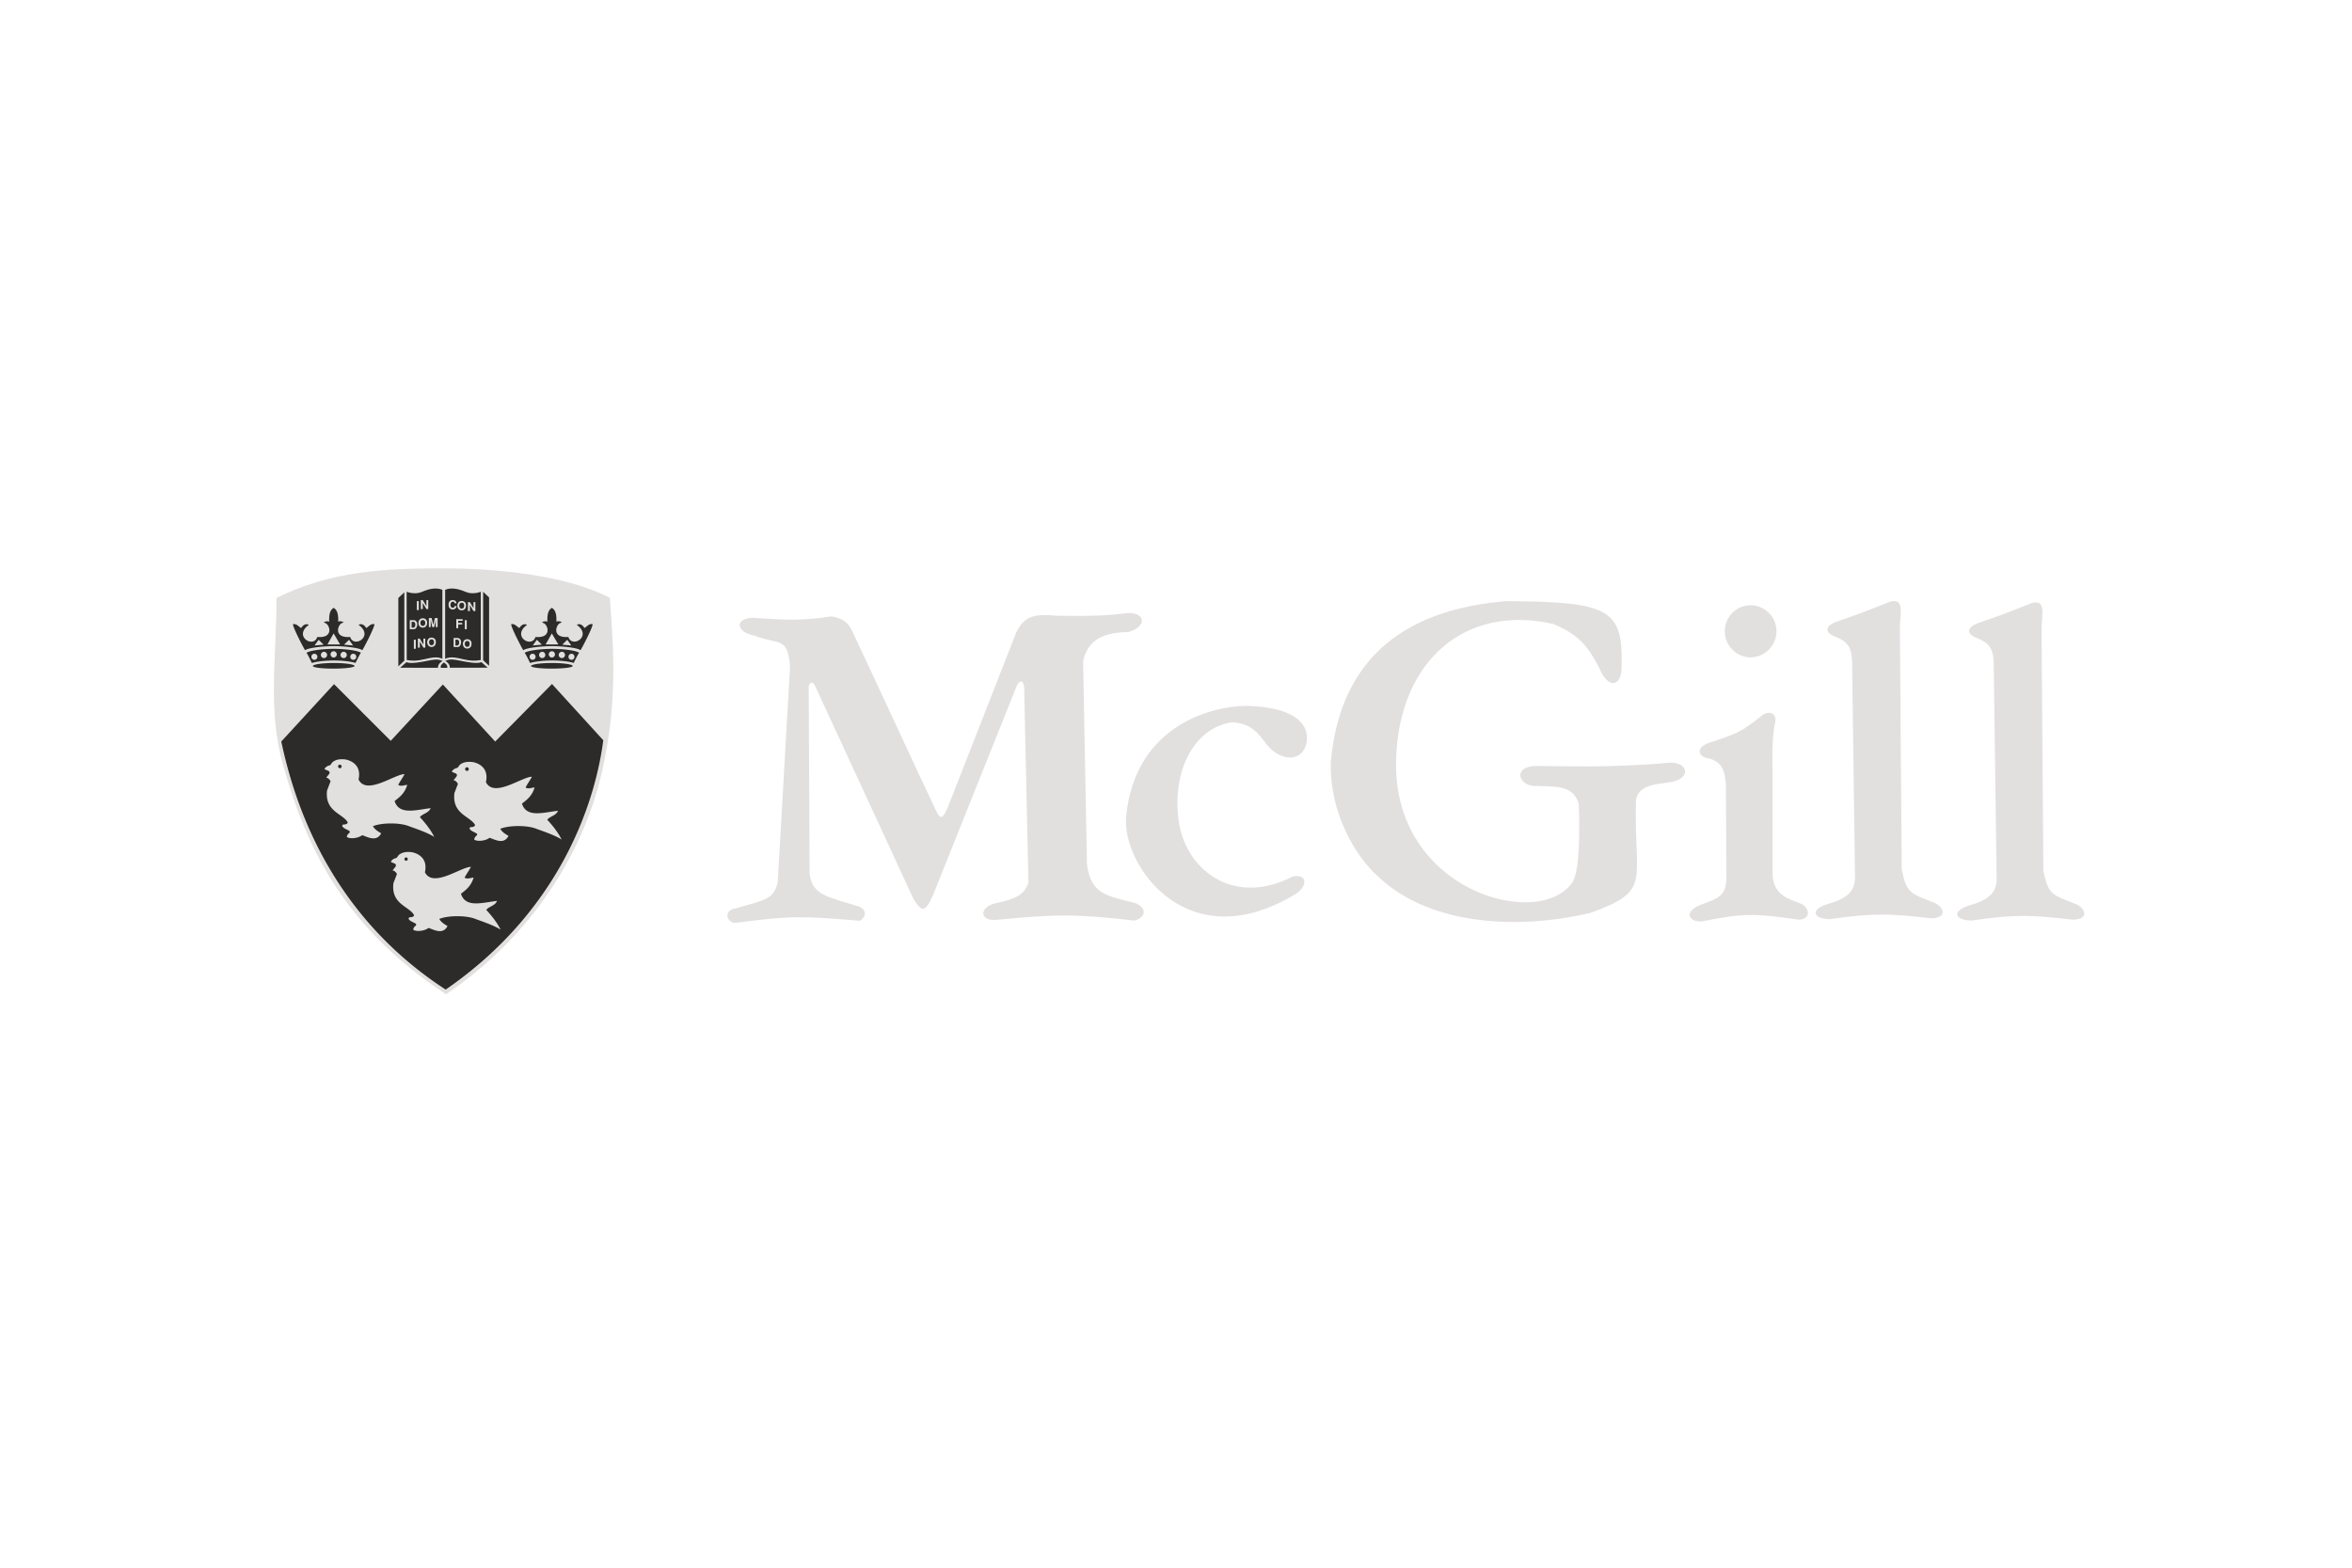 <svg xmlns="http://www.w3.org/2000/svg" height="800" width="1200" viewBox="-12.558 -4.925 108.835 29.551"><defs><clipPath clipPathUnits="userSpaceOnUse" id="a"><path d="M520.075 500.711h237.316v55.846H520.075z"/></clipPath><clipPath clipPathUnits="userSpaceOnUse" id="b"><path d="M506.637 468.77h276.669v108.402H506.637z"/></clipPath></defs><g clip-path="url(#a)" transform="matrix(.353 0 0 -.353 -183.471 196.341)"><path d="M587.734 543.689c-.298 4.03-1.553 2.806-4.626 4.03-2.478.478-2.687 2.269-.239 2.358 4.418-.327 6.626-.387 10.298.18 1.672-.269 2.388-.956 3.014-2.567 3.076-6.508 7.552-16.269 10.628-22.776.536-1.165.835-1.403 1.522.09l9.074 23.193c1.015 1.97 2.119 2.447 5.284 2.148 5.462-.088 6.805.062 9.492.359 2.328-.09 2.179-1.88-.119-2.507-3.523-.03-5.374-1.223-5.911-3.85l.508-26.628c.567-3.969 2.627-4.089 6.328-5.045 1.671-.746 1.313-1.91-.12-2.299-7.731.896-10.418.838-18.089.09-2.209-.209-2.358 1.702.03 2.209 2.836.627 3.553 1.136 4.179 2.628l-.567 25.671c-.089 1.015-.717 1.015-1.105-.18l-10.835-27.073c-1.015-2.299-1.463-2.299-2.567-.509l-12.805 27.732c-.389.956-.866.656-.926.06l.12-24.477c.357-2.836 2.328-3.016 6.327-4.269 1.135-.359 1.195-1.313.269-1.91-7.821.657-9.074.657-16.328-.269-1.134 0-1.671 1.672.09 1.91 3.851 1.103 4.895 1.163 5.462 3.374zm44.059-19.641c1.163 11.701 10.866 14.448 15.849 14.478 5.912-.18 7.792-2.12 7.85-4.09.06-1.971-1.341-3.015-2.864-2.596-3.253.834-2.627 4.269-6.954 4.536-4.897-.716-7.852-6.209-7.015-12.775.834-6.568 7.193-11.464 14.955-7.464 1.878.419 2.029-1.134.507-2.208-14.268-8.777-22.925 3.731-22.328 10.119m26.834 7.223c1.314 14.06 10.33 19.942 23.014 20.986 13.374-.09 15.284-.986 15.105-8.448.088-2.687-1.701-3.313-2.955-.268-1.434 2.745-2.629 4.327-6.029 5.73-11.524 2.597-20.058-4.806-20.567-17.402-.806-17.762 19.074-22.955 23.193-16.329.866 1.731.866 6.329.746 10.119-.715 2.507-3.105 2.269-5.432 2.361-2.508-.18-3.403 2.656-.03 2.626 3.254 0 9.523-.299 17.582.446 2.388-.09 2.568-2.268-.358-2.597-1.253-.238-3.912-.208-4.269-2.297-.3-10.806 2.208-11.851-5.941-14.807-10.387-2.447-21.581-1.313-27.91 4.806-2.834 2.507-6.388 8.268-6.149 15.074m51.79-3.044c-.148 1.611-.356 2.865-2.208 3.403-1.312.12-1.942 1.313-.06 2.03 3.761 1.224 4.299 1.433 7.194 3.762.896.475 1.939.09 1.433-1.523-.209-1.223-.178-1.792-.269-3.105l.031-16.478c.148-2.686 2.237-3.135 3.58-3.67 1.343-.539 1.462-2.121-.119-2.151-5.851.808-7.134.896-12.774-.239-1.883-.029-2.301 1.402.027 2.24 2.331.835 3.107 1.224 3.224 3.224zm16.925-12.447c-.149-1.493-.835-2.479-3.641-3.254-2.209-.718-1.94-1.882.298-1.971 6.03.866 7.912.716 13.315.119 2.118.03 1.759 1.403.445 2.03-3.162 1.225-3.671 1.255-4.297 4.387l-.24 31.643c0 1.821.688 3.942-1.253 3.463-3.612-1.433-3.91-1.553-7.194-2.686-1.731-.747-1.074-1.583.179-2 1.76-.717 1.91-1.792 2-3.076zm18.567-.18c-.15-1.493-.836-2.479-3.641-3.253-2.21-.717-1.941-1.882.299-1.972 6.03.866 7.909.718 13.312.12 2.119.03 1.762 1.403.448 2.031-3.165 1.224-3.672 1.254-4.298 4.387l-.239 31.643c0 1.821.686 3.94-1.254 3.461-3.612-1.432-3.91-1.552-7.194-2.686-1.731-.746-1.074-1.582.179-2 1.762-.716 1.911-1.79 2-3.073zm-32.268 36.118c1.85 0 3.403-1.521 3.403-3.401 0-1.882-1.553-3.434-3.403-3.434s-3.372 1.552-3.372 3.434c0 1.88 1.522 3.401 3.372 3.401m-192.39-20.839c-2.011 7.158-.834 13.781-.834 21.794 7.164 3.56 14.258 3.883 21.945 3.883 6.648 0 16.075-.858 21.753-3.873.582-7.552.917-14.2-1.023-22.781-1.938-8.582-7.581-20.434-20.447-29.192-14.041 9.203-18.631 20.328-21.394 30.169" fill="#e2dfdf" fill-rule="evenodd"/></g><g clip-path="url(#b)" transform="matrix(.353 0 0 -.353 -183.471 196.341)" fill-rule="evenodd"><path d="M527.96 541.375l-6.917-7.522c1.551-7.213 5.859-22.327 21.552-32.526 15.551 10.704 19.719 25.373 20.659 32.69l-6.724 7.376-7.446-7.545-6.859 7.48-6.835-7.387-7.43 7.434m-2.022 5.815l-.528-.751 1.182.113zm1.967.833l.851-1.448h-1.665zm-2.523-2.665c.218 0 .396-.176.396-.402 0-.216-.178-.396-.396-.396-.217 0-.392.18-.392.396 0 .226.175.402.392.402m1.256.259a.413.413 0 00.413-.412c0-.239-.184-.414-.413-.414-.205 0-.404.175-.404.414 0 .226.199.412.404.412m1.273.07c.221 0 .408-.183.408-.409 0-.226-.187-.412-.408-.412-.214 0-.407.186-.407.412 0 .226.193.409.407.409m.005-2.277c-1.566-.004-2.733.149-2.733.344 0 .194 1.158.39 2.733.394 1.576.001 2.733-.196 2.733-.389s-1.167-.346-2.733-.349m2.569 1.948c-.216 0-.397-.176-.397-.402 0-.216.181-.396.397-.396.215 0 .391.18.391.396 0 .226-.176.402-.391.402m-1.255.259c-.232 0-.419-.186-.419-.412 0-.239.187-.414.419-.414.209 0 .402.175.402.414 0 .226-.193.412-.402.412m.7 1.573l.526-.751-1.182.113zm-2.015-2.716c.816.003 2.093-.08 2.863-.321.189.4.524 1.07.706 1.341-.659.393-2.682.511-3.567.507-.885-.001-2.909-.119-3.567-.513.181-.27.518-.941.702-1.34.771.241 2.047.324 2.863.326m0 1.881c1.12.004 3.252-.166 3.757-.532.177.283 1.469 2.703 1.593 3.397-.465.176-.894-.436-1.081-.482-.33.51-.654.51-.812.487-.277-.082-.129-.176-.018-.211 1.74-1.47-.835-2.928-1.282-1.452-2.214-.183-1.639 1.599-1.069 1.822.376.112.071.17-.047.211-.141.029-.416.049-.452-.069.036.876-.071 1.552-.594 1.845-.525-.294-.62-.976-.583-1.852-.037.118-.309.101-.451.071-.116-.041-.422-.099-.049-.212.573-.223 1.147-2.005-1.068-1.822-.447-1.475-3.019-.017-1.283 1.453.113.033.263.129-.012.212-.166.022-.482.022-.815-.488-.189.046-.618.658-1.084.482.129-.695 1.421-3.114 1.593-3.396.507.365 2.637.535 3.757.536m26.628.835l-.53-.751 1.182.113zm1.965.833l.853-1.448h-1.667zm-2.522-2.665c.217 0 .395-.176.395-.402 0-.216-.178-.396-.395-.396-.217 0-.392.18-.392.396 0 .226.175.402.392.402m1.256.259a.413.413 0 00.413-.412c0-.239-.184-.414-.413-.414-.206 0-.404.175-.404.414 0 .226.198.412.404.412m1.273.07c.221 0 .408-.183.408-.409 0-.226-.187-.412-.408-.412-.215 0-.407.186-.407.412 0 .226.192.409.407.409m.006-2.277c-1.567-.004-2.734.149-2.734.344 0 .194 1.158.39 2.734.394 1.574.001 2.731-.196 2.731-.389s-1.166-.346-2.731-.349m2.568 1.948c-.215 0-.397-.176-.397-.402 0-.216.182-.396.397-.396.214 0 .39.18.39.396 0 .226-.176.402-.39.402m-1.255.259c-.233 0-.42-.186-.42-.412 0-.239.187-.414.42-.414.209 0 .401.175.401.414 0 .226-.192.412-.401.412m.7 1.573l.526-.751-1.182.113zm-2.016-2.716c.816.003 2.094-.08 2.864-.321.188.4.523 1.07.706 1.341-.659.393-2.682.511-3.567.507-.886-.001-2.909-.119-3.567-.513.18-.27.518-.941.702-1.34.771.241 2.047.324 2.862.326m.001 1.881c1.119.004 3.25-.166 3.758-.532.176.283 1.468 2.703 1.591 3.397-.464.176-.893-.436-1.082-.482-.328.51-.652.51-.81.487-.277-.082-.129-.176-.018-.211 1.74-1.47-.834-2.928-1.281-1.452-2.216-.183-1.639 1.599-1.069 1.822.375.112.069.17-.048.211-.141.029-.417.049-.453-.069.036.876-.069 1.552-.593 1.845-.525-.294-.62-.976-.584-1.852-.036.118-.309.101-.451.071-.115-.041-.421-.099-.048-.212.573-.223 1.145-2.005-1.068-1.822-.448-1.475-3.019-.017-1.284 1.453.114.033.265.129-.012.212-.165.022-.48.022-.815-.488-.188.046-.617.658-1.083.482.128-.695 1.422-3.114 1.593-3.396.508.365 2.637.535 3.757.536" fill="#2D2B29"/><path d="M528.724 530.816c.129 0 .234-.103.234-.233 0-.128-.105-.232-.234-.232-.128 0-.234.104-.234.232 0 .13.106.233.234.233m-1.675-3.358c.106.229.353.936.458 1.164-.105.247-.352.477-.564.477.106.229.506.53.429.735-.076.206-.259.187-.67.4.147.293.447.446.665.487.217.042.222.364.605.57.382.207.73.26 1.286.23.558-.03 2.393-.535 1.916-2.652 1.058-2.116 4.726.707 6.032.707-.247-.477-.6-.954-.829-1.411.353-.248.829 0 1.181 0-.352-1.164-1.057-1.641-1.658-2.117.601-1.885 2.775-1.157 4.726-.934-.241-.647-1.058-.705-1.411-1.18.664-.702 1.411-1.641 1.887-2.593-.876.581-2.716 1.18-3.315 1.409-1.181.479-3.544.479-4.726 0 .247-.457.706-.705 1.077-.934-.601-1.18-1.782-.475-2.487-.246-.6-.459-1.704-.494-2.01-.229 0 0 0 .294.352.551.241.336-.705.401-.951.858.005.436.458.007.722.479-.599 1.18-3.067 1.41-2.715 4.229m18.337 3.019c.132 0 .239-.11.239-.239a.24.24 0 00-.239-.241.24.24 0 00-.239.241c0 .129.107.239.239.239m-1.643-3.358c.106.229.353.933.459 1.162-.106.248-.353.477-.565.477.106.229.506.529.429.735-.076.206-.258.188-.67.399.147.294.447.447.664.488.218.04.224.365.605.569.383.206.73.259 1.287.229.558-.029 2.393-.535 1.917-2.649 1.058-2.117 4.725.704 6.03.704-.247-.475-.599-.952-.829-1.409.354-.248.829 0 1.182 0-.353-1.164-1.058-1.641-1.658-2.116.6-1.887 2.775-1.159 4.725-.936-.241-.645-1.057-.705-1.409-1.18.663-.7 1.409-1.64 1.886-2.592-.876.582-2.716 1.182-3.315 1.411-1.181.476-3.544.476-4.725 0 .246-.459.704-.706 1.075-.934-.6-1.182-1.781-.477-2.486-.248-.6-.459-1.705-.494-2.01-.229 0 0 0 .294.353.553.241.333-.706.399-.953.858.006.434.459.005.723.476-.599 1.18-3.068 1.409-2.715 4.232m-6.335-8.461c.121 0 .219-.1.219-.219 0-.12-.098-.22-.219-.22s-.219.1-.219.22c0 .119.098.219.219.219m-1.661-3.358c.107.229.354.934.459 1.164-.105.247-.352.475-.564.475.105.23.505.529.429.735-.077.206-.259.189-.67.401.147.294.446.447.664.487.218.041.223.364.605.571.382.205.73.258 1.287.23.557-.03 2.393-.535 1.916-2.652 1.059-2.116 4.726.705 6.031.705-.246-.477-.6-.952-.829-1.411.353-.246.829 0 1.182 0-.353-1.164-1.058-1.639-1.658-2.115.6-1.888 2.774-1.158 4.726-.936-.242-.646-1.058-.704-1.411-1.181.664-.699 1.411-1.64 1.886-2.592-.875.582-2.715 1.182-3.315 1.411-1.181.476-3.544.476-4.726 0 .248-.459.706-.705 1.077-.934-.6-1.182-1.782-.477-2.486-.248-.601-.458-1.705-.493-2.01-.229 0 0 0 .294.352.553.241.336-.705.399-.952.858.006.436.459.007.723.476-.599 1.182-3.068 1.411-2.716 4.232" fill="#e2dfdf"/><path d="M537.477 553.489s1.041-.434 1.987-.023c1.029.447 1.956.6 2.698.271v-9.04c-.641.306-1.347.188-2.345-.053-1-.241-1.588-.23-2.328-.107zm-.306-.076l-.781-.74v-8.964l.781.735zm-.547-9.887l.823.725c.612-.249 1.933.028 2.563.147 1.052.199 1.482.329 2.174.016-.376-.218-.611-.522-.593-.894zm11.48.007l-.823.722c-.612-.246-1.934.029-2.563.148-1.052.201-1.481.329-2.175.018.377-.218.612-.524.594-.895zm-.6 9.951l.782-.741v-8.964l-.782.735zm-.306.005s-1.028-.434-1.974-.023c-1.029.447-1.958.6-2.698.271v-9.04c.64.306 1.345.188 2.345-.053.998-.241 1.587-.23 2.327-.107zm-4.849-9.268c-.335-.301-.463-.412-.388-.711h.842c.04.329-.084.457-.454.711" fill="#2D2B29"/><path d="M540.416 546.906c0-.218.076-.434.335-.434.205 0 .317.163.317.382 0 .128-.024.393-.317.393-.13 0-.306-.047-.335-.341m-.241-.088c-.024.329.182.675.576.658.305 0 .588-.211.558-.635-.012-.269-.153-.582-.57-.593-.424.011-.552.354-.564.57m-1.223-.658v1.181h.241l.488-.799v.799h.241v-1.181h-.241l-.476.799v-.799zm-.529 1.034h.253v-1.18h-.253zm1.969 1.664v1.182h.359l.218-.895.217.895h.352v-1.182h-.241v.941l-.205-.941h-.254l-.205.941v-.941zm-1.122.581c0-.217.076-.433.335-.433.205 0 .317.163.317.38 0 .13-.024.394-.317.394-.13 0-.306-.046-.335-.341m-.242-.088c-.022.329.183.675.577.659.306 0 .587-.211.558-.635-.012-.27-.153-.582-.571-.594-.423.012-.552.353-.564.57m-.899-.57h.241c.323 0 .347.77-.011.77h-.23zm.335-.201h-.576v1.184h.558c.629-.077.5-1.124.018-1.184m.877 2.64v1.182h.24l.488-.8v.8h.241v-1.182h-.241l-.477.801v-.801zm-.524 1.04h.253v-1.18h-.253zm6.277-5.565c0-.218.076-.436.335-.436.205 0 .318.167.318.383 0 .129-.024.394-.318.394-.129 0-.306-.049-.335-.341m-.241-.088c-.023.329.182.676.576.658.306 0 .587-.211.559-.635-.012-.271-.154-.582-.571-.593-.423.011-.552.352-.564.57m-.975-.165h.24c.324 0 .347.77-.011.77h-.229zm.335-.199h-.577v1.18h.559c.629-.077.499-1.122.018-1.18m.893 3.521h.253v-1.184h-.253zm-1.118-1.054v1.183h.836v-.213h-.588v-.269h.522v-.206h-.522v-.495zm1.529 2.241v1.18h.241l.488-.798v.798h.241v-1.18h-.241l-.476.797v-.797zm-1.146.758c0-.218.076-.436.336-.436.205 0 .316.166.316.382 0 .13-.023.394-.316.394-.131 0-.306-.048-.336-.34m-.241-.089c-.023.328.182.677.577.659.305 0 .586-.211.557-.637-.011-.269-.153-.582-.57-.592-.423.01-.552.353-.564.57m-1.157.2c.011.371.217.582.552.582.294 0 .482-.165.493-.429h-.241c0 .088-.065.218-.241.218-.181 0-.323-.17-.323-.424 0-.181.106-.383.294-.383.129 0 .259.049.27.23h.241c.03-.205-.199-.452-.493-.452-.312 0-.565.222-.552.658" fill="#e2dfdf"/></g></svg>